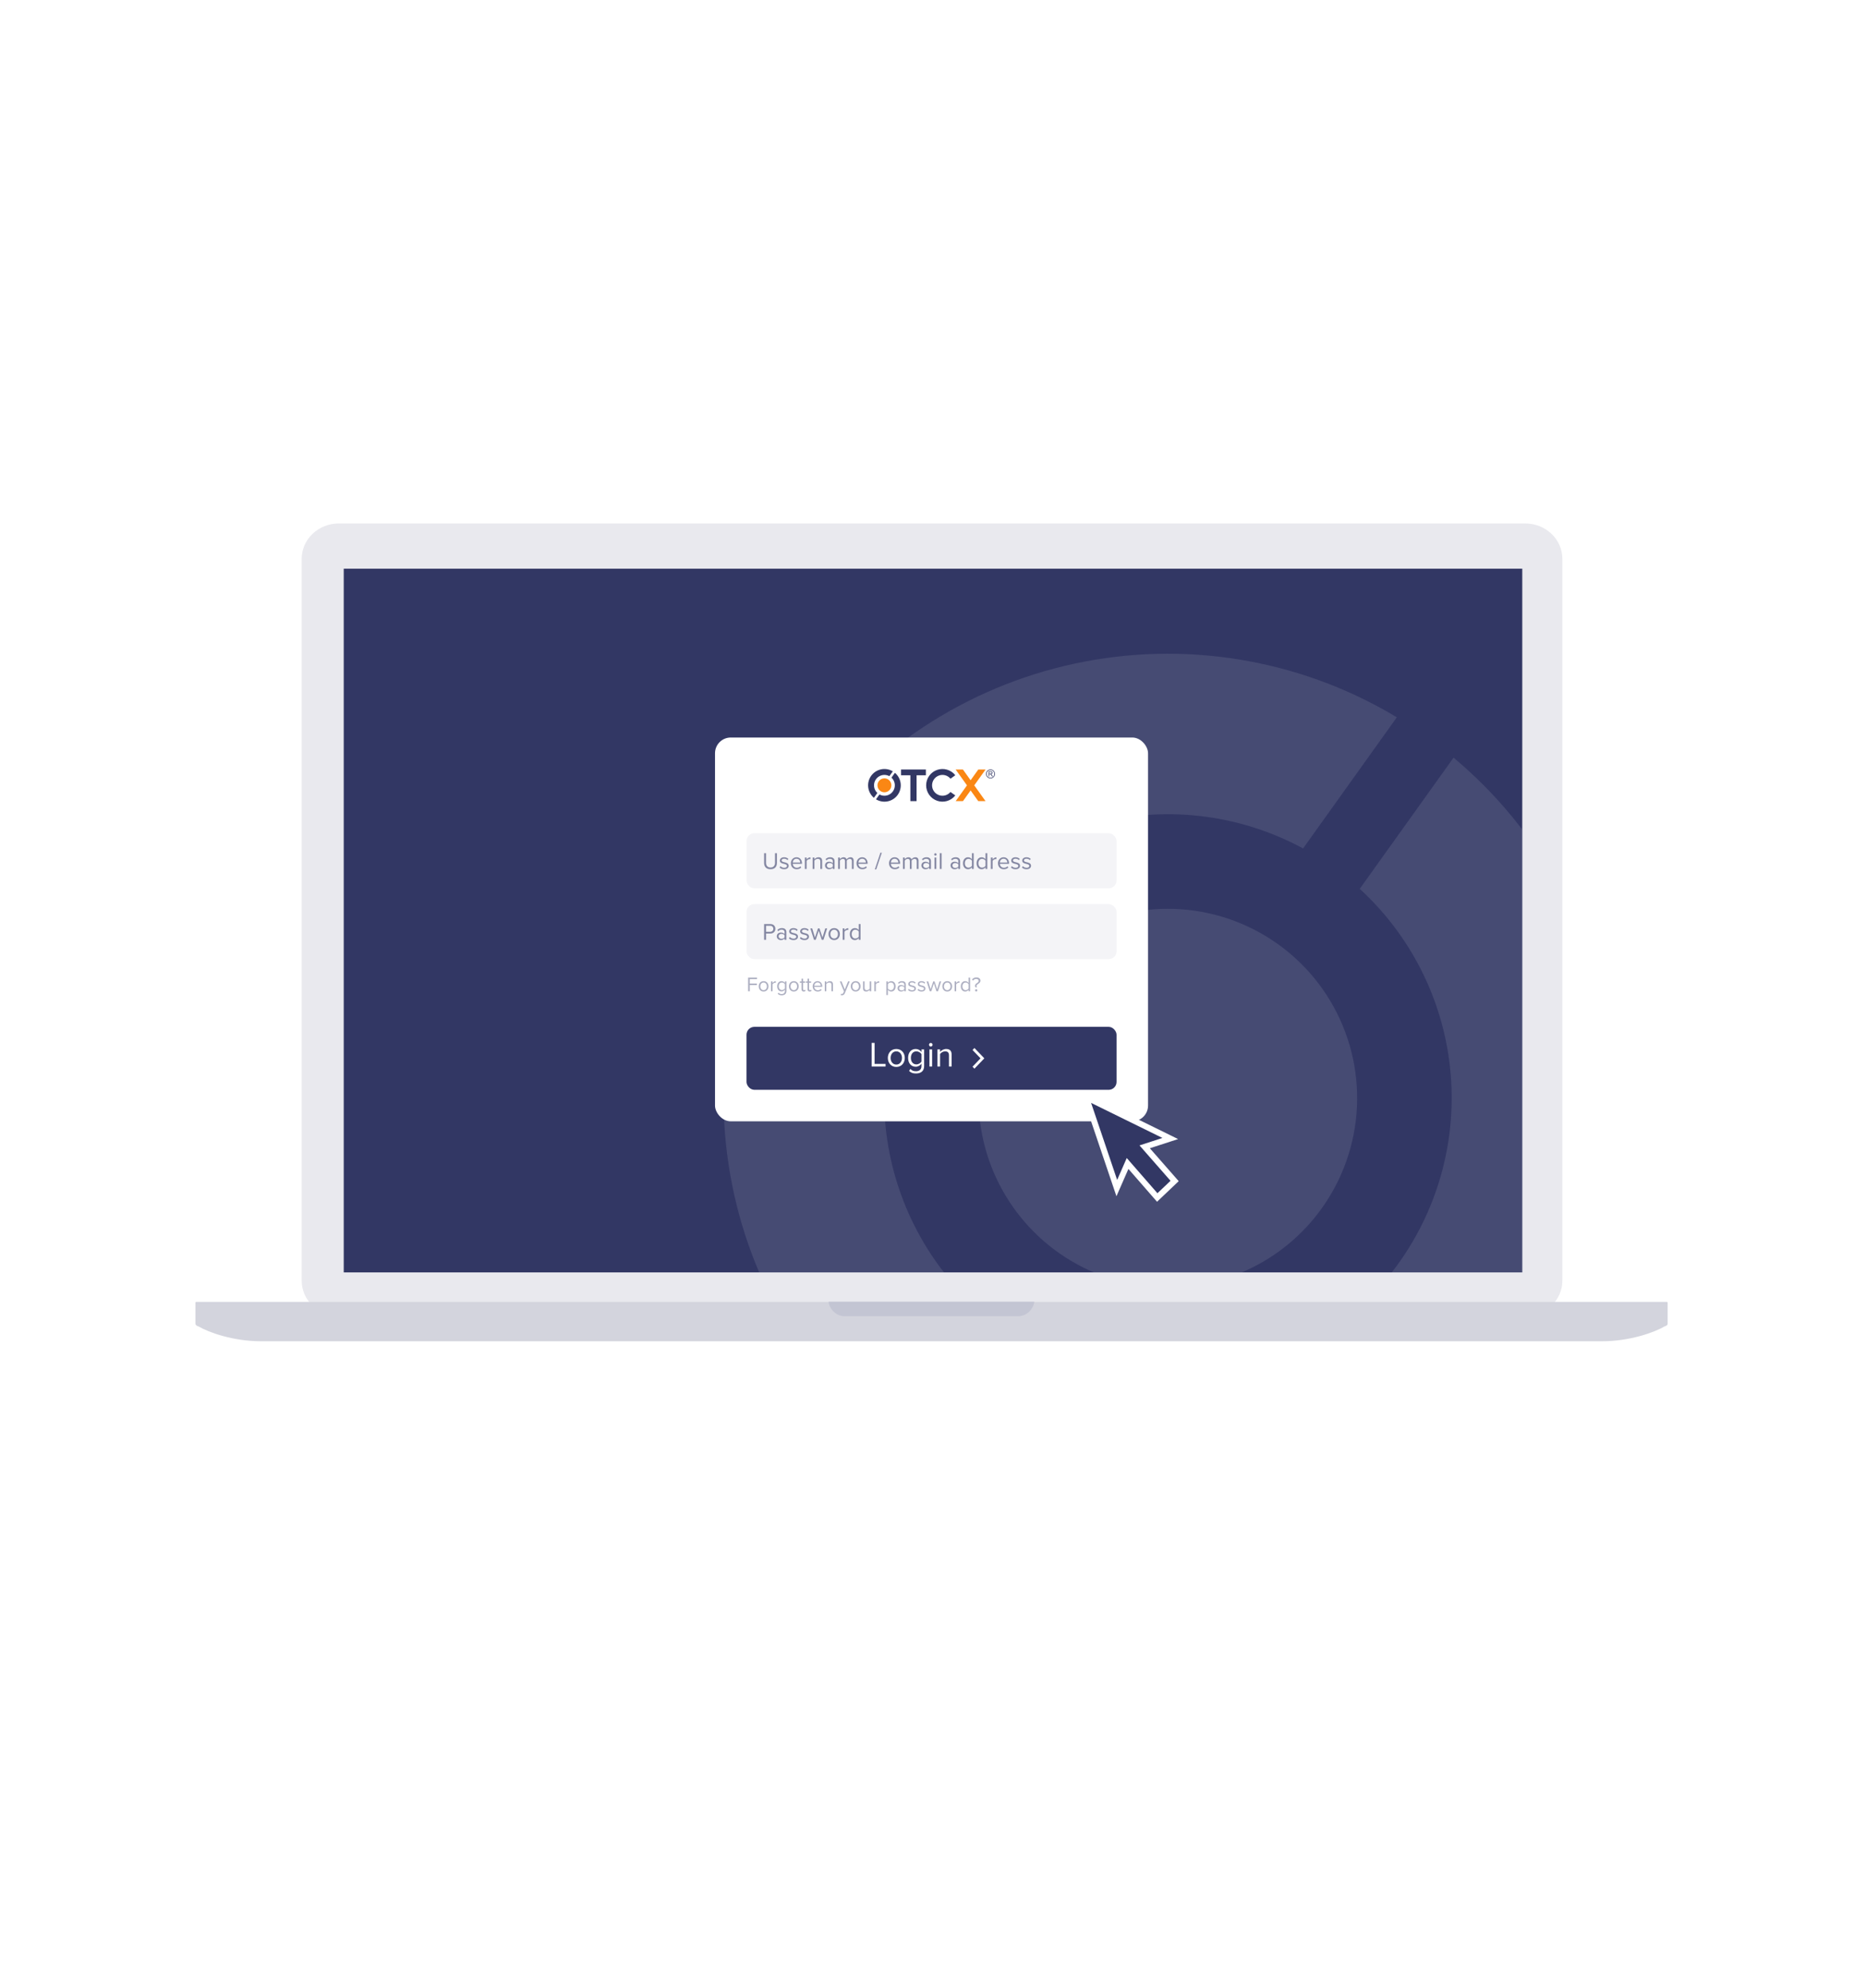 <svg width="456" height="486" viewBox="0 0 456 486" fill="none" xmlns="http://www.w3.org/2000/svg">
<g filter="url(#filter0_d_331_7879)">
<circle cx="227.64" cy="227.999" r="211.64" fill="white" fill-opacity="0.4" shape-rendering="crispEdges"/>
</g>
<g filter="url(#filter1_d_331_7879)">
<circle cx="231.488" cy="228" r="173.16" fill="white" fill-opacity="0.6" shape-rendering="crispEdges"/>
</g>
<g filter="url(#filter2_d_331_7879)">
<circle cx="231.488" cy="231.366" r="134.68" fill="white" fill-opacity="0.8" shape-rendering="crispEdges"/>
</g>
<path d="M372.752 321.672H82.77C81.581 321.673 80.404 321.45 79.306 321.015C78.207 320.579 77.209 319.941 76.369 319.136C75.528 318.332 74.862 317.376 74.407 316.324C73.953 315.272 73.72 314.145 73.721 313.007V136.617C73.72 135.478 73.953 134.351 74.408 133.299C74.862 132.248 75.528 131.292 76.369 130.487C77.21 129.682 78.207 129.044 79.306 128.609C80.404 128.174 81.581 127.95 82.77 127.951H372.752C373.941 127.95 375.118 128.174 376.216 128.609C377.315 129.044 378.313 129.682 379.153 130.487C379.994 131.292 380.66 132.248 381.115 133.299C381.569 134.351 381.803 135.478 381.802 136.617V313.007C381.803 314.145 381.569 315.272 381.115 316.324C380.66 317.376 379.994 318.331 379.153 319.136C378.313 319.941 377.315 320.579 376.216 321.015C375.118 321.45 373.941 321.673 372.752 321.672Z" fill="#E9E9EE"/>
<g clip-path="url(#clip0_331_7879)">
<rect width="288" height="172" transform="translate(84 139)" fill="#323764"/>
<g opacity="0.1">
<path d="M247.497 241.861C252.746 234.365 260.099 228.594 268.626 225.278C277.153 221.961 286.472 221.249 295.404 223.23C304.336 225.212 312.48 229.798 318.806 236.409C325.133 243.02 329.357 251.359 330.946 260.372C332.535 269.384 331.416 278.666 327.732 287.043C324.047 295.42 317.962 302.515 310.247 307.433C302.531 312.351 293.53 314.87 284.384 314.671C275.237 314.472 266.354 311.565 258.859 306.316C248.81 299.275 241.968 288.529 239.837 276.442C237.706 264.355 240.462 251.916 247.497 241.861Z" fill="white"/>
<path d="M355.21 185.189L332.283 217.253C344.736 228.682 352.588 244.266 354.366 261.077C356.143 277.888 351.723 294.77 341.937 308.552C332.151 322.334 317.671 332.069 301.216 335.925C284.762 339.782 267.467 337.498 252.578 329.5L252.218 329.297L229.213 361.361L230.307 362.002C253.782 375.901 281.628 380.45 308.305 374.747C334.982 369.043 358.534 353.502 374.277 331.217C390.02 308.931 396.799 281.534 393.266 254.477C389.734 227.419 376.146 202.683 355.21 185.189Z" fill="white"/>
<path d="M215.443 351.45L238.37 319.37C225.962 307.91 218.161 292.315 216.429 275.511C214.697 258.706 219.155 241.847 228.964 228.096C238.774 214.345 253.262 204.646 269.712 200.82C286.161 196.993 303.441 199.301 318.31 207.311L318.435 207.389L341.347 175.326L340.487 174.81C317.031 160.992 289.242 156.492 262.626 162.202C236.009 167.912 212.509 183.414 196.78 205.638C181.051 227.862 174.241 255.185 177.701 282.194C181.161 309.203 194.637 333.927 215.459 351.465L215.443 351.45Z" fill="white"/>
</g>
</g>
<g filter="url(#filter3_d_331_7879)">
<rect x="174.73" y="180.266" width="105.82" height="93.808" rx="3.848" fill="white"/>
<path d="M220.194 189.496H222.47V195.816H223.984V189.496H226.26V188.088H220.194V189.496Z" fill="#323764"/>
<path d="M240.844 188.088H239.066L237.19 190.714L235.313 188.088H233.536L236.301 191.957L233.547 195.813H235.324L237.19 193.202L239.056 195.813H240.834L238.079 191.957L240.844 188.088Z" fill="#FA8714"/>
<path d="M232.269 193.577C231.935 193.98 231.485 194.27 230.98 194.407C230.475 194.545 229.941 194.523 229.449 194.345C228.957 194.166 228.532 193.841 228.232 193.412C227.931 192.983 227.771 192.472 227.771 191.948C227.772 191.425 227.934 190.914 228.236 190.486C228.537 190.058 228.963 189.733 229.455 189.557C229.948 189.38 230.483 189.359 230.987 189.498C231.492 189.637 231.941 189.928 232.274 190.332L233.451 189.488C232.938 188.835 232.235 188.358 231.439 188.123C230.643 187.889 229.794 187.909 229.01 188.18C228.226 188.451 227.546 188.961 227.064 189.637C226.583 190.314 226.324 191.123 226.324 191.954C226.324 192.784 226.583 193.594 227.064 194.271C227.546 194.947 228.226 195.456 229.01 195.728C229.794 195.999 230.643 196.019 231.439 195.785C232.235 195.55 232.938 195.073 233.451 194.42L232.269 193.577Z" fill="#323764"/>
<path d="M214.736 190.977C214.929 190.701 215.199 190.489 215.512 190.368C215.825 190.246 216.167 190.219 216.495 190.292C216.823 190.365 217.122 190.534 217.355 190.777C217.587 191.02 217.742 191.326 217.801 191.657C217.859 191.988 217.818 192.33 217.683 192.637C217.547 192.945 217.324 193.206 217.04 193.387C216.757 193.568 216.426 193.66 216.091 193.653C215.755 193.646 215.428 193.539 215.153 193.346C214.784 193.087 214.533 192.692 214.455 192.248C214.376 191.804 214.477 191.347 214.736 190.977Z" fill="#FA8714"/>
<path d="M218.692 188.895L217.85 190.073C218.307 190.493 218.596 191.066 218.661 191.683C218.726 192.301 218.564 192.922 218.204 193.428C217.845 193.935 217.313 194.292 216.709 194.434C216.105 194.576 215.469 194.492 214.923 194.198L214.909 194.191L214.064 195.369L214.105 195.393C214.967 195.903 215.989 196.071 216.969 195.861C217.949 195.651 218.814 195.08 219.392 194.261C219.97 193.442 220.219 192.435 220.089 191.441C219.96 190.446 219.461 189.537 218.692 188.895Z" fill="#323764"/>
<path d="M213.559 195.005L214.401 193.826C213.945 193.405 213.658 192.831 213.595 192.214C213.531 191.596 213.695 190.977 214.055 190.471C214.415 189.966 214.948 189.61 215.552 189.469C216.156 189.328 216.79 189.413 217.337 189.707L217.341 189.71L218.183 188.532L218.151 188.513C217.29 188.005 216.269 187.84 215.291 188.05C214.314 188.26 213.451 188.829 212.873 189.646C212.296 190.463 212.045 191.467 212.172 192.46C212.3 193.452 212.794 194.361 213.559 195.005L213.559 195.005Z" fill="#323764"/>
<path d="M241.59 189.797V188.533H242.11C242.215 188.533 242.294 188.545 242.348 188.567C242.403 188.59 242.446 188.63 242.479 188.688C242.511 188.745 242.528 188.809 242.528 188.878C242.528 188.968 242.501 189.043 242.447 189.105C242.393 189.166 242.31 189.205 242.197 189.222C242.238 189.243 242.269 189.264 242.291 189.285C242.336 189.33 242.379 189.386 242.419 189.453L242.623 189.797H242.429L242.273 189.534C242.228 189.458 242.191 189.4 242.161 189.36C242.132 189.32 242.106 189.292 242.083 189.276C242.06 189.259 242.036 189.248 242.012 189.242C241.994 189.238 241.965 189.236 241.925 189.236H241.746V189.797H241.59ZM241.745 189.091H242.079C242.15 189.091 242.206 189.083 242.245 189.067C242.285 189.052 242.316 189.026 242.336 188.992C242.357 188.957 242.367 188.919 242.367 188.878C242.367 188.818 242.347 188.769 242.307 188.731C242.267 188.692 242.203 188.673 242.117 188.673H241.745V189.091Z" fill="#323764"/>
<path d="M242.049 190.257C241.448 190.257 240.959 189.768 240.959 189.166C240.959 188.564 241.448 188.074 242.049 188.074C242.651 188.074 243.14 188.564 243.14 189.166C243.14 189.768 242.651 190.257 242.049 190.257ZM242.049 188.221C241.529 188.221 241.105 188.645 241.105 189.166C241.105 189.687 241.529 190.111 242.049 190.111C242.57 190.111 242.994 189.687 242.994 189.166C242.994 188.645 242.57 188.221 242.049 188.221Z" fill="#323764"/>
<rect x="182.426" y="203.658" width="90.428" height="13.468" rx="1.924" fill="#F4F4F7"/>
<path d="M186.724 210.898V208.543H187.203V210.886C187.203 211.59 187.584 212.035 188.294 212.035C189.004 212.035 189.385 211.59 189.385 210.886V208.543H189.864V210.892C189.864 211.85 189.339 212.462 188.294 212.462C187.249 212.462 186.724 211.844 186.724 210.898ZM190.506 212.023L190.731 211.711C190.916 211.925 191.268 212.11 191.649 212.11C192.076 212.11 192.307 211.919 192.307 211.648C192.307 211.342 191.966 211.244 191.591 211.152C191.118 211.042 190.581 210.915 190.581 210.338C190.581 209.905 190.956 209.535 191.62 209.535C192.093 209.535 192.428 209.714 192.653 209.939L192.451 210.24C192.284 210.038 191.978 209.888 191.62 209.888C191.239 209.888 191.002 210.061 191.002 210.309C191.002 210.58 191.32 210.667 191.683 210.753C192.168 210.863 192.728 211.002 192.728 211.619C192.728 212.087 192.353 212.462 191.631 212.462C191.175 212.462 190.789 212.323 190.506 212.023ZM193.27 210.996C193.27 210.188 193.847 209.535 194.644 209.535C195.486 209.535 195.983 210.193 195.983 211.03V211.14H193.726C193.76 211.665 194.13 212.104 194.73 212.104C195.048 212.104 195.371 211.977 195.59 211.752L195.798 212.035C195.521 212.312 195.146 212.462 194.69 212.462C193.864 212.462 193.27 211.867 193.27 210.996ZM194.638 209.893C194.043 209.893 193.749 210.395 193.726 210.823H195.556C195.55 210.407 195.273 209.893 194.638 209.893ZM196.684 212.393V209.605H197.117V210.055C197.342 209.761 197.665 209.547 198.046 209.547V209.991C197.994 209.98 197.942 209.974 197.873 209.974C197.607 209.974 197.244 210.193 197.117 210.419V212.393H196.684ZM200.471 212.393V210.569C200.471 210.078 200.223 209.922 199.847 209.922C199.507 209.922 199.184 210.13 199.022 210.355V212.393H198.589V209.605H199.022V210.009C199.218 209.778 199.599 209.535 200.015 209.535C200.598 209.535 200.904 209.83 200.904 210.436V212.393H200.471ZM203.511 212.393V212.075C203.28 212.329 202.963 212.462 202.588 212.462C202.114 212.462 201.612 212.144 201.612 211.538C201.612 210.915 202.114 210.621 202.588 210.621C202.969 210.621 203.286 210.742 203.511 211.002V210.499C203.511 210.124 203.211 209.911 202.807 209.911C202.472 209.911 202.201 210.032 201.953 210.297L201.751 209.997C202.051 209.686 202.409 209.535 202.865 209.535C203.454 209.535 203.944 209.801 203.944 210.476V212.393H203.511ZM203.511 211.804V211.279C203.344 211.048 203.05 210.932 202.744 210.932C202.34 210.932 202.057 211.186 202.057 211.544C202.057 211.896 202.34 212.15 202.744 212.15C203.05 212.15 203.344 212.035 203.511 211.804ZM208.177 212.393V210.499C208.177 210.147 208.021 209.922 207.663 209.922C207.375 209.922 207.069 210.13 206.925 210.349V212.393H206.492V210.499C206.492 210.147 206.342 209.922 205.978 209.922C205.695 209.922 205.395 210.13 205.245 210.355V212.393H204.812V209.605H205.245V210.009C205.36 209.83 205.735 209.535 206.145 209.535C206.572 209.535 206.815 209.766 206.896 210.055C207.052 209.801 207.427 209.535 207.831 209.535C208.339 209.535 208.61 209.818 208.61 210.378V212.393H208.177ZM209.312 210.996C209.312 210.188 209.889 209.535 210.686 209.535C211.528 209.535 212.025 210.193 212.025 211.03V211.14H209.768C209.803 211.665 210.172 212.104 210.772 212.104C211.09 212.104 211.413 211.977 211.632 211.752L211.84 212.035C211.563 212.312 211.188 212.462 210.732 212.462C209.906 212.462 209.312 211.867 209.312 210.996ZM210.68 209.893C210.085 209.893 209.791 210.395 209.768 210.823H211.598C211.592 210.407 211.315 209.893 210.68 209.893ZM213.781 212.508L215.149 208.427H215.49L214.122 212.508H213.781ZM217.248 210.996C217.248 210.188 217.826 209.535 218.622 209.535C219.465 209.535 219.961 210.193 219.961 211.03V211.14H217.704C217.739 211.665 218.108 212.104 218.709 212.104C219.026 212.104 219.349 211.977 219.569 211.752L219.777 212.035C219.499 212.312 219.124 212.462 218.668 212.462C217.843 212.462 217.248 211.867 217.248 210.996ZM218.616 209.893C218.022 209.893 217.727 210.395 217.704 210.823H219.534C219.528 210.407 219.251 209.893 218.616 209.893ZM224.027 212.393V210.499C224.027 210.147 223.872 209.922 223.514 209.922C223.225 209.922 222.919 210.13 222.775 210.349V212.393H222.342V210.499C222.342 210.147 222.192 209.922 221.828 209.922C221.546 209.922 221.245 210.13 221.095 210.355V212.393H220.662V209.605H221.095V210.009C221.211 209.83 221.586 209.535 221.996 209.535C222.423 209.535 222.665 209.766 222.746 210.055C222.902 209.801 223.277 209.535 223.681 209.535C224.189 209.535 224.46 209.818 224.46 210.378V212.393H224.027ZM227.067 212.393V212.075C226.836 212.329 226.519 212.462 226.144 212.462C225.67 212.462 225.168 212.144 225.168 211.538C225.168 210.915 225.67 210.621 226.144 210.621C226.525 210.621 226.842 210.742 227.067 211.002V210.499C227.067 210.124 226.767 209.911 226.363 209.911C226.028 209.911 225.757 210.032 225.509 210.297L225.307 209.997C225.607 209.686 225.965 209.535 226.421 209.535C227.009 209.535 227.5 209.801 227.5 210.476V212.393H227.067ZM227.067 211.804V211.279C226.9 211.048 226.605 210.932 226.299 210.932C225.895 210.932 225.613 211.186 225.613 211.544C225.613 211.896 225.895 212.15 226.299 212.15C226.605 212.15 226.9 212.035 227.067 211.804ZM228.581 209.137C228.426 209.137 228.293 209.004 228.293 208.843C228.293 208.681 228.426 208.554 228.581 208.554C228.743 208.554 228.876 208.681 228.876 208.843C228.876 209.004 228.743 209.137 228.581 209.137ZM228.368 212.393V209.605H228.801V212.393H228.368ZM229.664 212.393V208.543H230.097V212.393H229.664ZM234.192 212.393V212.075C233.961 212.329 233.644 212.462 233.268 212.462C232.795 212.462 232.293 212.144 232.293 211.538C232.293 210.915 232.795 210.621 233.268 210.621C233.649 210.621 233.967 210.742 234.192 211.002V210.499C234.192 210.124 233.892 209.911 233.488 209.911C233.153 209.911 232.882 210.032 232.634 210.297L232.431 209.997C232.732 209.686 233.089 209.535 233.545 209.535C234.134 209.535 234.625 209.801 234.625 210.476V212.393H234.192ZM234.192 211.804V211.279C234.025 211.048 233.73 210.932 233.424 210.932C233.02 210.932 232.737 211.186 232.737 211.544C232.737 211.896 233.02 212.15 233.424 212.15C233.73 212.15 234.025 212.035 234.192 211.804ZM237.513 212.393V211.977C237.305 212.26 236.964 212.462 236.572 212.462C235.845 212.462 235.331 211.908 235.331 211.002C235.331 210.113 235.839 209.535 236.572 209.535C236.947 209.535 237.288 209.72 237.513 210.026V208.543H237.946V212.393H237.513ZM237.513 211.636V210.372C237.357 210.13 237.022 209.922 236.676 209.922C236.116 209.922 235.781 210.384 235.781 211.002C235.781 211.619 236.116 212.075 236.676 212.075C237.022 212.075 237.357 211.879 237.513 211.636ZM240.833 212.393V211.977C240.625 212.26 240.285 212.462 239.892 212.462C239.165 212.462 238.651 211.908 238.651 211.002C238.651 210.113 239.159 209.535 239.892 209.535C240.267 209.535 240.608 209.72 240.833 210.026V208.543H241.266V212.393H240.833ZM240.833 211.636V210.372C240.677 210.13 240.342 209.922 239.996 209.922C239.436 209.922 239.101 210.384 239.101 211.002C239.101 211.619 239.436 212.075 239.996 212.075C240.342 212.075 240.677 211.879 240.833 211.636ZM242.133 212.393V209.605H242.566V210.055C242.791 209.761 243.114 209.547 243.495 209.547V209.991C243.443 209.98 243.391 209.974 243.322 209.974C243.056 209.974 242.693 210.193 242.566 210.419V212.393H242.133ZM243.876 210.996C243.876 210.188 244.453 209.535 245.25 209.535C246.093 209.535 246.589 210.193 246.589 211.03V211.14H244.332C244.367 211.665 244.736 212.104 245.337 212.104C245.654 212.104 245.977 211.977 246.197 211.752L246.404 212.035C246.127 212.312 245.752 212.462 245.296 212.462C244.471 212.462 243.876 211.867 243.876 210.996ZM245.244 209.893C244.65 209.893 244.355 210.395 244.332 210.823H246.162C246.156 210.407 245.879 209.893 245.244 209.893ZM247.048 212.023L247.273 211.711C247.458 211.925 247.81 212.11 248.191 212.11C248.618 212.11 248.849 211.919 248.849 211.648C248.849 211.342 248.508 211.244 248.133 211.152C247.66 211.042 247.123 210.915 247.123 210.338C247.123 209.905 247.498 209.535 248.162 209.535C248.635 209.535 248.97 209.714 249.195 209.939L248.993 210.24C248.826 210.038 248.52 209.888 248.162 209.888C247.781 209.888 247.544 210.061 247.544 210.309C247.544 210.58 247.862 210.667 248.225 210.753C248.71 210.863 249.27 211.002 249.27 211.619C249.27 212.087 248.895 212.462 248.173 212.462C247.717 212.462 247.331 212.323 247.048 212.023ZM249.731 212.023L249.956 211.711C250.141 211.925 250.493 212.11 250.874 212.11C251.301 212.11 251.532 211.919 251.532 211.648C251.532 211.342 251.191 211.244 250.816 211.152C250.343 211.042 249.806 210.915 249.806 210.338C249.806 209.905 250.181 209.535 250.845 209.535C251.318 209.535 251.653 209.714 251.878 209.939L251.676 210.24C251.509 210.038 251.203 209.888 250.845 209.888C250.464 209.888 250.227 210.061 250.227 210.309C250.227 210.58 250.545 210.667 250.908 210.753C251.393 210.863 251.953 211.002 251.953 211.619C251.953 212.087 251.578 212.462 250.856 212.462C250.4 212.462 250.014 212.323 249.731 212.023Z" fill="#8487A2"/>
<rect x="182.426" y="220.975" width="90.428" height="13.468" rx="1.924" fill="#F4F4F7"/>
<path d="M186.724 229.709V225.859H188.271C189.044 225.859 189.477 226.39 189.477 227.019C189.477 227.648 189.033 228.179 188.271 228.179H187.203V229.709H186.724ZM188.981 227.019C188.981 226.586 188.669 226.286 188.213 226.286H187.203V227.752H188.213C188.669 227.752 188.981 227.452 188.981 227.019ZM191.725 229.709V229.392C191.494 229.645 191.177 229.778 190.801 229.778C190.328 229.778 189.826 229.461 189.826 228.855C189.826 228.231 190.328 227.937 190.801 227.937C191.182 227.937 191.5 228.058 191.725 228.318V227.816C191.725 227.441 191.425 227.227 191.021 227.227C190.686 227.227 190.415 227.348 190.166 227.614L189.964 227.314C190.265 227.002 190.622 226.852 191.078 226.852C191.667 226.852 192.158 227.117 192.158 227.793V229.709H191.725ZM191.725 229.12V228.595C191.558 228.364 191.263 228.249 190.957 228.249C190.553 228.249 190.27 228.503 190.27 228.861C190.27 229.213 190.553 229.467 190.957 229.467C191.263 229.467 191.558 229.351 191.725 229.12ZM192.783 229.34L193.008 229.028C193.193 229.241 193.545 229.426 193.926 229.426C194.353 229.426 194.584 229.236 194.584 228.964C194.584 228.658 194.243 228.56 193.868 228.468C193.395 228.358 192.858 228.231 192.858 227.654C192.858 227.221 193.233 226.852 193.897 226.852C194.37 226.852 194.705 227.031 194.93 227.256L194.728 227.556C194.561 227.354 194.255 227.204 193.897 227.204C193.516 227.204 193.28 227.377 193.28 227.625C193.28 227.897 193.597 227.983 193.961 228.07C194.445 228.179 195.005 228.318 195.005 228.936C195.005 229.403 194.63 229.778 193.909 229.778C193.453 229.778 193.066 229.64 192.783 229.34ZM195.466 229.34L195.691 229.028C195.876 229.241 196.228 229.426 196.609 229.426C197.036 229.426 197.267 229.236 197.267 228.964C197.267 228.658 196.927 228.56 196.551 228.468C196.078 228.358 195.541 228.231 195.541 227.654C195.541 227.221 195.916 226.852 196.58 226.852C197.054 226.852 197.388 227.031 197.613 227.256L197.411 227.556C197.244 227.354 196.938 227.204 196.58 227.204C196.199 227.204 195.963 227.377 195.963 227.625C195.963 227.897 196.28 227.983 196.644 228.07C197.129 228.179 197.688 228.318 197.688 228.936C197.688 229.403 197.313 229.778 196.592 229.778C196.136 229.778 195.749 229.64 195.466 229.34ZM200.804 229.709L200.077 227.469L199.35 229.709H198.917L198.028 226.921H198.478L199.159 229.143L199.892 226.921H200.262L200.995 229.143L201.676 226.921H202.126L201.237 229.709H200.804ZM203.848 229.778C203 229.778 202.469 229.12 202.469 228.312C202.469 227.504 203 226.852 203.848 226.852C204.697 226.852 205.228 227.504 205.228 228.312C205.228 229.12 204.697 229.778 203.848 229.778ZM203.848 229.392C204.443 229.392 204.772 228.884 204.772 228.312C204.772 227.747 204.443 227.239 203.848 227.239C203.254 227.239 202.919 227.747 202.919 228.312C202.919 228.884 203.254 229.392 203.848 229.392ZM205.934 229.709V226.921H206.367V227.371C206.592 227.077 206.915 226.863 207.296 226.863V227.308C207.244 227.296 207.192 227.291 207.123 227.291C206.857 227.291 206.494 227.51 206.367 227.735V229.709H205.934ZM209.859 229.709V229.293C209.651 229.576 209.311 229.778 208.918 229.778C208.191 229.778 207.677 229.224 207.677 228.318C207.677 227.429 208.185 226.852 208.918 226.852C209.293 226.852 209.634 227.037 209.859 227.342V225.859H210.292V229.709H209.859ZM209.859 228.953V227.689C209.703 227.446 209.368 227.239 209.022 227.239C208.462 227.239 208.127 227.7 208.127 228.318C208.127 228.936 208.462 229.392 209.022 229.392C209.368 229.392 209.703 229.195 209.859 228.953Z" fill="#8487A2"/>
<path d="M182.816 242.291V238.956H185.001V239.326H183.231V240.401H184.966V240.771H183.231V242.291H182.816ZM186.605 242.351C185.87 242.351 185.41 241.781 185.41 241.081C185.41 240.381 185.87 239.816 186.605 239.816C187.34 239.816 187.8 240.381 187.8 241.081C187.8 241.781 187.34 242.351 186.605 242.351ZM186.605 242.016C187.12 242.016 187.405 241.576 187.405 241.081C187.405 240.591 187.12 240.151 186.605 240.151C186.09 240.151 185.8 240.591 185.8 241.081C185.8 241.576 186.09 242.016 186.605 242.016ZM188.411 242.291V239.876H188.786V240.266C188.981 240.011 189.261 239.826 189.591 239.826V240.211C189.546 240.201 189.501 240.196 189.441 240.196C189.211 240.196 188.896 240.386 188.786 240.581V242.291H188.411ZM190.057 242.911L190.247 242.631C190.447 242.871 190.687 242.961 191.032 242.961C191.432 242.961 191.807 242.766 191.807 242.236V241.891C191.632 242.136 191.337 242.321 190.997 242.321C190.367 242.321 189.922 241.851 189.922 241.071C189.922 240.296 190.362 239.816 190.997 239.816C191.322 239.816 191.612 239.976 191.807 240.241V239.876H192.182V242.221C192.182 243.021 191.622 243.271 191.032 243.271C190.622 243.271 190.342 243.191 190.057 242.911ZM191.807 241.596V240.541C191.677 240.331 191.387 240.151 191.087 240.151C190.602 240.151 190.312 240.536 190.312 241.071C190.312 241.601 190.602 241.991 191.087 241.991C191.387 241.991 191.677 241.806 191.807 241.596ZM193.988 242.351C193.253 242.351 192.793 241.781 192.793 241.081C192.793 240.381 193.253 239.816 193.988 239.816C194.723 239.816 195.183 240.381 195.183 241.081C195.183 241.781 194.723 242.351 193.988 242.351ZM193.988 242.016C194.503 242.016 194.788 241.576 194.788 241.081C194.788 240.591 194.503 240.151 193.988 240.151C193.473 240.151 193.183 240.591 193.183 241.081C193.183 241.576 193.473 242.016 193.988 242.016ZM196.404 242.351C196.049 242.351 195.869 242.146 195.869 241.786V240.206H195.469V239.876H195.869V239.216H196.244V239.876H196.734V240.206H196.244V241.706C196.244 241.886 196.324 242.016 196.489 242.016C196.594 242.016 196.694 241.971 196.744 241.916L196.854 242.196C196.759 242.286 196.624 242.351 196.404 242.351ZM197.874 242.351C197.519 242.351 197.339 242.146 197.339 241.786V240.206H196.939V239.876H197.339V239.216H197.714V239.876H198.204V240.206H197.714V241.706C197.714 241.886 197.794 242.016 197.959 242.016C198.064 242.016 198.164 241.971 198.214 241.916L198.324 242.196C198.229 242.286 198.094 242.351 197.874 242.351ZM198.593 241.081C198.593 240.381 199.093 239.816 199.783 239.816C200.513 239.816 200.943 240.386 200.943 241.111V241.206H198.988C199.018 241.661 199.338 242.041 199.858 242.041C200.133 242.041 200.413 241.931 200.603 241.736L200.783 241.981C200.543 242.221 200.218 242.351 199.823 242.351C199.108 242.351 198.593 241.836 198.593 241.081ZM199.778 240.126C199.263 240.126 199.008 240.561 198.988 240.931H200.573C200.568 240.571 200.328 240.126 199.778 240.126ZM203.181 242.291V240.711C203.181 240.286 202.966 240.151 202.641 240.151C202.346 240.151 202.066 240.331 201.926 240.526V242.291H201.551V239.876H201.926V240.226C202.096 240.026 202.426 239.816 202.786 239.816C203.291 239.816 203.556 240.071 203.556 240.596V242.291H203.181ZM205.519 242.896C205.574 242.921 205.664 242.936 205.724 242.936C205.889 242.936 205.999 242.881 206.084 242.681L206.244 242.316L205.234 239.876H205.639L206.444 241.856L207.244 239.876H207.654L206.444 242.781C206.299 243.131 206.054 243.266 205.734 243.271C205.654 243.271 205.529 243.256 205.459 243.236L205.519 242.896ZM209.1 242.351C208.365 242.351 207.905 241.781 207.905 241.081C207.905 240.381 208.365 239.816 209.1 239.816C209.835 239.816 210.295 240.381 210.295 241.081C210.295 241.781 209.835 242.351 209.1 242.351ZM209.1 242.016C209.615 242.016 209.9 241.576 209.9 241.081C209.9 240.591 209.615 240.151 209.1 240.151C208.585 240.151 208.295 240.591 208.295 241.081C208.295 241.576 208.585 242.016 209.1 242.016ZM212.536 242.291V241.951C212.351 242.161 212.036 242.351 211.676 242.351C211.171 242.351 210.906 242.106 210.906 241.581V239.876H211.281V241.466C211.281 241.891 211.496 242.016 211.821 242.016C212.116 242.016 212.396 241.846 212.536 241.651V239.876H212.911V242.291H212.536ZM213.66 242.291V239.876H214.035V240.266C214.23 240.011 214.51 239.826 214.84 239.826V240.211C214.795 240.201 214.75 240.196 214.69 240.196C214.46 240.196 214.145 240.386 214.035 240.581V242.291H213.66ZM216.975 243.211H216.6V239.876H216.975V240.236C217.15 239.991 217.45 239.816 217.79 239.816C218.425 239.816 218.865 240.296 218.865 241.081C218.865 241.861 218.425 242.351 217.79 242.351C217.46 242.351 217.17 242.196 216.975 241.926V243.211ZM218.47 241.081C218.47 240.546 218.18 240.151 217.695 240.151C217.4 240.151 217.105 240.326 216.975 240.536V241.626C217.105 241.836 217.4 242.016 217.695 242.016C218.18 242.016 218.47 241.616 218.47 241.081ZM220.981 242.291V242.016C220.781 242.236 220.506 242.351 220.181 242.351C219.771 242.351 219.336 242.076 219.336 241.551C219.336 241.011 219.771 240.756 220.181 240.756C220.511 240.756 220.786 240.861 220.981 241.086V240.651C220.981 240.326 220.721 240.141 220.371 240.141C220.081 240.141 219.846 240.246 219.631 240.476L219.456 240.216C219.716 239.946 220.026 239.816 220.421 239.816C220.931 239.816 221.356 240.046 221.356 240.631V242.291H220.981ZM220.981 241.781V241.326C220.836 241.126 220.581 241.026 220.316 241.026C219.966 241.026 219.721 241.246 219.721 241.556C219.721 241.861 219.966 242.081 220.316 242.081C220.581 242.081 220.836 241.981 220.981 241.781ZM221.897 241.971L222.092 241.701C222.252 241.886 222.557 242.046 222.887 242.046C223.257 242.046 223.457 241.881 223.457 241.646C223.457 241.381 223.162 241.296 222.837 241.216C222.427 241.121 221.962 241.011 221.962 240.511C221.962 240.136 222.287 239.816 222.862 239.816C223.272 239.816 223.562 239.971 223.757 240.166L223.582 240.426C223.437 240.251 223.172 240.121 222.862 240.121C222.532 240.121 222.327 240.271 222.327 240.486C222.327 240.721 222.602 240.796 222.917 240.871C223.337 240.966 223.822 241.086 223.822 241.621C223.822 242.026 223.497 242.351 222.872 242.351C222.477 242.351 222.142 242.231 221.897 241.971ZM224.222 241.971L224.417 241.701C224.577 241.886 224.882 242.046 225.212 242.046C225.582 242.046 225.782 241.881 225.782 241.646C225.782 241.381 225.487 241.296 225.162 241.216C224.752 241.121 224.287 241.011 224.287 240.511C224.287 240.136 224.612 239.816 225.187 239.816C225.597 239.816 225.887 239.971 226.082 240.166L225.907 240.426C225.762 240.251 225.497 240.121 225.187 240.121C224.857 240.121 224.652 240.271 224.652 240.486C224.652 240.721 224.927 240.796 225.242 240.871C225.662 240.966 226.147 241.086 226.147 241.621C226.147 242.026 225.822 242.351 225.197 242.351C224.802 242.351 224.467 242.231 224.222 241.971ZM228.846 242.291L228.216 240.351L227.586 242.291H227.211L226.441 239.876H226.831L227.421 241.801L228.056 239.876H228.376L229.011 241.801L229.601 239.876H229.991L229.221 242.291H228.846ZM231.483 242.351C230.748 242.351 230.288 241.781 230.288 241.081C230.288 240.381 230.748 239.816 231.483 239.816C232.218 239.816 232.678 240.381 232.678 241.081C232.678 241.781 232.218 242.351 231.483 242.351ZM231.483 242.016C231.998 242.016 232.283 241.576 232.283 241.081C232.283 240.591 231.998 240.151 231.483 240.151C230.968 240.151 230.678 240.591 230.678 241.081C230.678 241.576 230.968 242.016 231.483 242.016ZM233.289 242.291V239.876H233.664V240.266C233.859 240.011 234.139 239.826 234.469 239.826V240.211C234.424 240.201 234.379 240.196 234.319 240.196C234.089 240.196 233.774 240.386 233.664 240.581V242.291H233.289ZM236.689 242.291V241.931C236.509 242.176 236.214 242.351 235.874 242.351C235.244 242.351 234.799 241.871 234.799 241.086C234.799 240.316 235.239 239.816 235.874 239.816C236.199 239.816 236.494 239.976 236.689 240.241V238.956H237.064V242.291H236.689ZM236.689 241.636V240.541C236.554 240.331 236.264 240.151 235.964 240.151C235.479 240.151 235.189 240.551 235.189 241.086C235.189 241.621 235.479 242.016 235.964 242.016C236.264 242.016 236.554 241.846 236.689 241.636ZM238.26 240.961C238.26 240.626 238.51 240.451 238.74 240.286C238.96 240.136 239.165 239.996 239.165 239.741C239.165 239.491 238.97 239.276 238.575 239.276C238.2 239.276 237.965 239.441 237.78 239.686L237.53 239.416C237.77 239.106 238.14 238.906 238.615 238.906C239.225 238.906 239.595 239.251 239.595 239.681C239.595 240.101 239.3 240.306 239.035 240.491C238.82 240.641 238.625 240.771 238.625 240.991C238.625 241.071 238.675 241.171 238.76 241.236L238.455 241.366C238.32 241.251 238.26 241.111 238.26 240.961ZM238.285 242.066C238.285 241.916 238.41 241.791 238.56 241.791C238.71 241.791 238.835 241.916 238.835 242.066C238.835 242.216 238.71 242.341 238.56 242.341C238.41 242.341 238.285 242.216 238.285 242.066Z" fill="#ADAFC1"/>
<rect x="182.426" y="250.986" width="90.428" height="15.392" rx="1.924" fill="#323764"/>
<path d="M213.005 260.682V254.907H213.724V260.041H216.408V260.682H213.005ZM219.033 260.786C217.761 260.786 216.964 259.799 216.964 258.586C216.964 257.374 217.761 256.396 219.033 256.396C220.306 256.396 221.103 257.374 221.103 258.586C221.103 259.799 220.306 260.786 219.033 260.786ZM219.033 260.205C219.925 260.205 220.419 259.444 220.419 258.586C220.419 257.738 219.925 256.976 219.033 256.976C218.142 256.976 217.639 257.738 217.639 258.586C217.639 259.444 218.142 260.205 219.033 260.205ZM222.152 261.755L222.482 261.27C222.828 261.686 223.243 261.842 223.841 261.842C224.533 261.842 225.183 261.504 225.183 260.586V259.989C224.88 260.413 224.369 260.734 223.78 260.734C222.689 260.734 221.919 259.92 221.919 258.569C221.919 257.227 222.681 256.396 223.78 256.396C224.343 256.396 224.845 256.673 225.183 257.132V256.5H225.832V260.56C225.832 261.946 224.862 262.379 223.841 262.379C223.131 262.379 222.646 262.24 222.152 261.755ZM225.183 259.478V257.651C224.958 257.288 224.456 256.976 223.936 256.976C223.096 256.976 222.594 257.643 222.594 258.569C222.594 259.487 223.096 260.162 223.936 260.162C224.456 260.162 224.958 259.842 225.183 259.478ZM227.453 255.799C227.219 255.799 227.02 255.599 227.02 255.357C227.02 255.115 227.219 254.924 227.453 254.924C227.696 254.924 227.895 255.115 227.895 255.357C227.895 255.599 227.696 255.799 227.453 255.799ZM227.133 260.682V256.5H227.782V260.682H227.133ZM231.9 260.682V257.946C231.9 257.21 231.528 256.976 230.965 256.976C230.454 256.976 229.969 257.288 229.727 257.625V260.682H229.077V256.5H229.727V257.106C230.021 256.76 230.593 256.396 231.216 256.396C232.09 256.396 232.549 256.837 232.549 257.747V260.682H231.9Z" fill="white"/>
<path d="M238.124 261.207L237.659 260.722L239.615 258.682L237.659 256.642L238.124 256.157L240.545 258.682L238.124 261.207Z" fill="white"/>
</g>
<g filter="url(#filter4_d_331_7879)">
<path d="M272.915 287.511L265.398 265.277L285.983 275.393L279.728 277.427L287.043 285.772L282.799 289.808L275.552 281.496L272.915 287.511Z" fill="#323764"/>
<path d="M272.915 287.511L265.398 265.277L285.983 275.393L279.728 277.427L287.043 285.772L282.799 289.808L275.552 281.496L272.915 287.511Z" stroke="white" stroke-width="1.443"/>
</g>
<path d="M407.336 318.213C407.384 318.214 407.431 318.232 407.467 318.263C407.502 318.294 407.525 318.337 407.53 318.383V323.476C407.541 323.558 407.53 323.642 407.498 323.72C407.466 323.797 407.414 323.866 407.348 323.92C407.231 324.002 407.102 324.086 406.962 324.173H406.819C404.29 325.679 398.282 327.835 391.474 327.835H63.801C56.993 327.835 50.986 325.68 48.455 324.173H48.316C48.209 324.107 48.108 324.041 48.014 323.979C47.921 323.914 47.848 323.826 47.802 323.726C47.755 323.625 47.738 323.515 47.75 323.406V318.378C47.753 318.333 47.773 318.29 47.808 318.259C47.844 318.228 47.891 318.211 47.938 318.213H407.336Z" fill="#D3D4DD"/>
<path opacity="0.5" d="M252.74 318.139C252.74 319.245 251.428 321.712 248.773 321.712H206.453C203.798 321.712 202.487 319.244 202.487 318.139H252.74Z" fill="#B5B7CA"/>
<defs>
<filter id="filter0_d_331_7879" x="-30.176" y="-29.817" width="515.632" height="515.631" filterUnits="userSpaceOnUse" color-interpolation-filters="sRGB">
<feFlood flood-opacity="0" result="BackgroundImageFix"/>
<feColorMatrix in="SourceAlpha" type="matrix" values="0 0 0 0 0 0 0 0 0 0 0 0 0 0 0 0 0 0 127 0" result="hardAlpha"/>
<feOffset/>
<feGaussianBlur stdDeviation="23.088"/>
<feComposite in2="hardAlpha" operator="out"/>
<feColorMatrix type="matrix" values="0 0 0 0 0.004 0 0 0 0 0.133 0 0 0 0 0.333 0 0 0 0.04 0"/>
<feBlend mode="normal" in2="BackgroundImageFix" result="effect1_dropShadow_331_7879"/>
<feBlend mode="normal" in="SourceGraphic" in2="effect1_dropShadow_331_7879" result="shape"/>
</filter>
<filter id="filter1_d_331_7879" x="12.152" y="8.664" width="438.672" height="438.672" filterUnits="userSpaceOnUse" color-interpolation-filters="sRGB">
<feFlood flood-opacity="0" result="BackgroundImageFix"/>
<feColorMatrix in="SourceAlpha" type="matrix" values="0 0 0 0 0 0 0 0 0 0 0 0 0 0 0 0 0 0 127 0" result="hardAlpha"/>
<feOffset/>
<feGaussianBlur stdDeviation="23.088"/>
<feComposite in2="hardAlpha" operator="out"/>
<feColorMatrix type="matrix" values="0 0 0 0 0.004 0 0 0 0 0.133 0 0 0 0 0.333 0 0 0 0.06 0"/>
<feBlend mode="normal" in2="BackgroundImageFix" result="effect1_dropShadow_331_7879"/>
<feBlend mode="normal" in="SourceGraphic" in2="effect1_dropShadow_331_7879" result="shape"/>
</filter>
<filter id="filter2_d_331_7879" x="50.632" y="50.51" width="361.712" height="361.711" filterUnits="userSpaceOnUse" color-interpolation-filters="sRGB">
<feFlood flood-opacity="0" result="BackgroundImageFix"/>
<feColorMatrix in="SourceAlpha" type="matrix" values="0 0 0 0 0 0 0 0 0 0 0 0 0 0 0 0 0 0 127 0" result="hardAlpha"/>
<feOffset/>
<feGaussianBlur stdDeviation="23.088"/>
<feComposite in2="hardAlpha" operator="out"/>
<feColorMatrix type="matrix" values="0 0 0 0 0.004 0 0 0 0 0.133 0 0 0 0 0.333 0 0 0 0.08 0"/>
<feBlend mode="normal" in2="BackgroundImageFix" result="effect1_dropShadow_331_7879"/>
<feBlend mode="normal" in="SourceGraphic" in2="effect1_dropShadow_331_7879" result="shape"/>
</filter>
<filter id="filter3_d_331_7879" x="159.338" y="164.874" width="136.604" height="124.593" filterUnits="userSpaceOnUse" color-interpolation-filters="sRGB">
<feFlood flood-opacity="0" result="BackgroundImageFix"/>
<feColorMatrix in="SourceAlpha" type="matrix" values="0 0 0 0 0 0 0 0 0 0 0 0 0 0 0 0 0 0 127 0" result="hardAlpha"/>
<feOffset/>
<feGaussianBlur stdDeviation="7.696"/>
<feColorMatrix type="matrix" values="0 0 0 0 0 0 0 0 0 0 0 0 0 0 0 0 0 0 0.25 0"/>
<feBlend mode="normal" in2="BackgroundImageFix" result="effect1_dropShadow_331_7879"/>
<feBlend mode="normal" in="SourceGraphic" in2="effect1_dropShadow_331_7879" result="shape"/>
</filter>
<filter id="filter4_d_331_7879" x="258.387" y="260.979" width="35.427" height="38.528" filterUnits="userSpaceOnUse" color-interpolation-filters="sRGB">
<feFlood flood-opacity="0" result="BackgroundImageFix"/>
<feColorMatrix in="SourceAlpha" type="matrix" values="0 0 0 0 0 0 0 0 0 0 0 0 0 0 0 0 0 0 127 0" result="hardAlpha"/>
<feOffset dy="2.886"/>
<feGaussianBlur stdDeviation="2.886"/>
<feComposite in2="hardAlpha" operator="out"/>
<feColorMatrix type="matrix" values="0 0 0 0 0 0 0 0 0 0 0 0 0 0 0 0 0 0 0.25 0"/>
<feBlend mode="normal" in2="BackgroundImageFix" result="effect1_dropShadow_331_7879"/>
<feBlend mode="normal" in="SourceGraphic" in2="effect1_dropShadow_331_7879" result="shape"/>
</filter>
<clipPath id="clip0_331_7879">
<rect width="288" height="172" fill="white" transform="translate(84 139)"/>
</clipPath>
</defs>
</svg>
